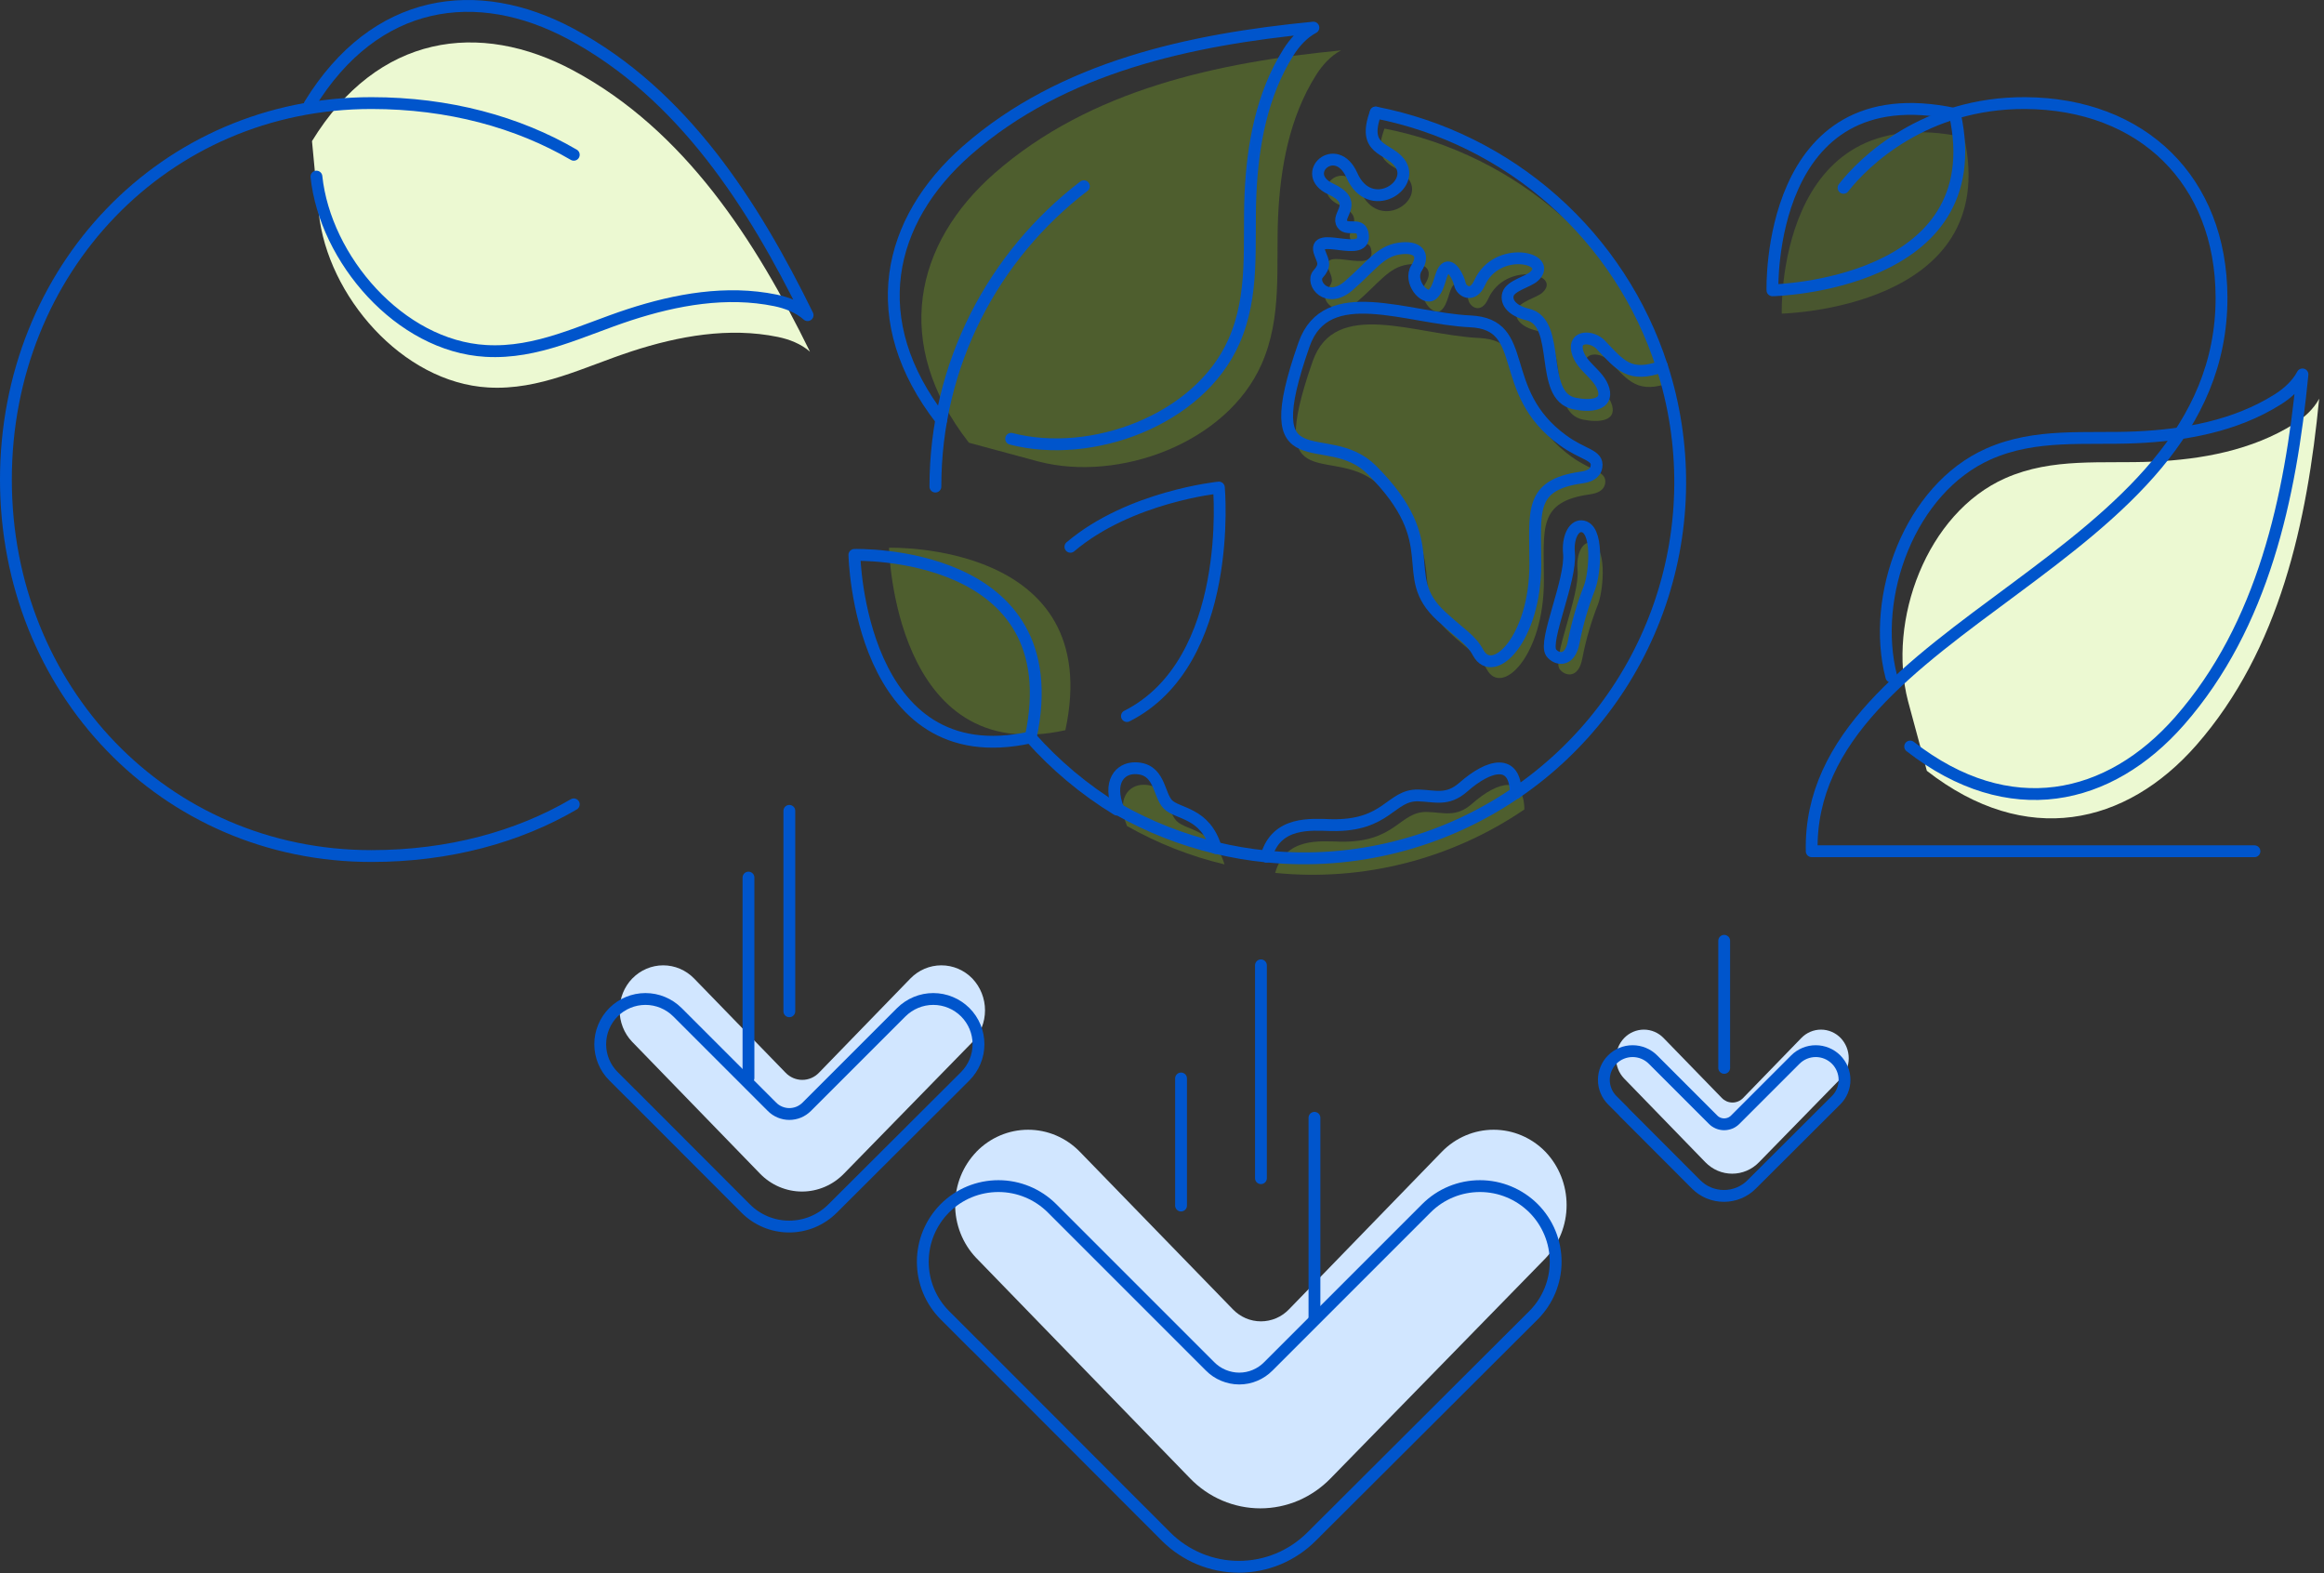<?xml version="1.0" encoding="UTF-8"?>
<svg xmlns="http://www.w3.org/2000/svg" width="393" height="266" viewBox="0 0 393 266" fill="none">
  <rect x="0" y="0" width="393" height="266" fill="#333333" stroke="none"/>
  <g clip-path="url(#clip0_120_2)">
    <g opacity="0.25">
      <path d="M163.85 74.861C150.78 58.081 154.66 41.16 168.19 29.291C184.34 15.14 206 10.54 226.77 8.521C225 9.461 223.57 11.06 222.52 12.741C218.04 19.87 216.5 28.381 216.13 36.681C215.76 45.13 216.87 53.6 213.33 61.59C207.42 74.941 189.22 81.561 175.66 78.05" fill="#9EE01F"></path>
      <path d="M180.16 123.471C187.01 91.511 150.34 92.621 150.34 92.621C150.34 92.621 151.11 129.911 180.16 123.471Z" fill="#9EE01F"></path>
      <path d="M207.07 146.16C201.29 144.79 195.74 142.6 190.58 139.67C188.71 135.03 190.88 132.7 193.37 132.7C197.69 132.7 197.31 137.16 198.97 138.83C200.63 140.49 205.26 140.14 207.07 146.17V146.16Z" fill="#9EE01F"></path>
      <path d="M282.48 64.69C277.01 66.64 275.45 64.53 272.14 61.03C270.67 59.48 267.52 59.4 268.14 62.08C268.77 64.76 271.91 65.98 272.62 68.58C273.33 71.18 270.43 71.5 267.68 70.95C261.55 69.69 265.6 57.28 259.79 55.9C257.34 55.32 256.05 53.95 256.45 52.48C256.85 51.01 259.87 50.37 260.84 49.47C264.26 46.31 254.59 44.08 251.66 50.53C250.45 53.21 248.58 51.9 248.32 50.76C248.06 49.62 246.87 47.26 245.91 48.08C244.94 48.9 245.01 51.34 243.7 52.48C242.39 53.62 239.54 50.29 241.01 48C242.48 45.71 241.17 44.26 238.01 44.74C234.85 45.22 233.27 47.76 229.54 50.99C225.8 54.22 223.05 50.52 224.36 49.04C225.67 47.56 225.26 47.01 224.68 45.54C223.03 41.28 232.89 46.8 231.86 42.12C231.45 40.2 228.94 41.98 228.32 40.33C227.7 38.68 231.24 36.86 226.47 34.64C221.08 32.15 227.39 26.33 230.07 32.36C233.1 39.19 241.1 34.07 238.15 30.2C236.18 27.6 231.74 28.18 234.13 21.74C245.29 23.93 255.66 29.06 264.17 36.61C272.68 44.16 279.01 53.85 282.5 64.67L282.48 64.69Z" fill="#9EE01F"></path>
      <path d="M271.44 81.72C271.23 83.03 270.02 83.41 268.87 83.59C260 84.82 261.08 89.28 261.08 98.21C261.08 110.89 253.95 117.88 251.43 113.18C250.19 110.9 248.4 109.99 245.17 107C237.52 99.93 246.14 94.98 233.46 82.27C225.78 74.59 213.53 85.16 221.99 61.07C225.76 50.36 239.38 56.65 250.11 57.15C260.42 57.65 254.29 68.96 265.76 77.24C269.21 79.71 271.76 79.68 271.44 81.72Z" fill="#9EE01F"></path>
      <path d="M270.27 102.08C269.09 105.06 268.19 108.14 267.59 111.28C266.93 114.94 264.56 114.28 263.75 113.15C262.41 111.23 267.17 100.86 266.77 96.32C266.53 93.79 267.51 91.68 268.88 91.76C271.8 91.98 271.19 99.55 270.27 102.08Z" fill="#9EE01F"></path>
      <path d="M257.78 136.87C245.43 145.29 230.51 149.09 215.64 147.6C217.35 141.57 223.19 142.24 226.67 142.32C236.14 142.5 236.64 137.14 241.37 137.3C244.16 137.38 246.26 138.27 248.94 135.9C253.4 131.98 257.71 131.04 257.78 136.88V136.87Z" fill="#9EE01F"></path>
    </g>
    <path d="M189.13 136.88C194.29 139.81 199.84 141.99 205.61 143.37" stroke="#0055CC" stroke-width="2" stroke-linecap="round" stroke-linejoin="round"></path>
    <path d="M281.04 61.92C285.27 75 285.16 89.11 280.7 102.12C276.25 115.13 267.7 126.35 256.33 134.09" stroke="#0055CC" stroke-width="2" stroke-linecap="round" stroke-linejoin="round"></path>
    <path d="M232.64 19.03C243.8 21.21 254.17 26.34 262.68 33.88C271.19 41.42 277.53 51.1 281.03 61.92" stroke="#0055CC" stroke-width="2" stroke-linecap="round" stroke-linejoin="round"></path>
    <path d="M214.14 144.82C211.27 144.53 208.42 144.05 205.61 143.37" stroke="#0055CC" stroke-width="2" stroke-linecap="round" stroke-linejoin="round"></path>
    <path d="M256.32 134.08C243.98 142.51 229.05 146.32 214.18 144.82" stroke="#0055CC" stroke-width="2" stroke-linecap="round" stroke-linejoin="round"></path>
    <path d="M205.61 143.38C203.8 137.34 199.16 137.69 197.51 136.03C195.86 134.38 196.21 129.9 191.92 129.9C189.41 129.9 187.27 132.18 189.13 136.88" stroke="#0055CC" stroke-width="2" stroke-linecap="round" stroke-linejoin="round"></path>
    <path d="M232.64 19.03C230.25 25.49 234.7 24.91 236.67 27.5C239.62 31.38 231.64 36.49 228.62 29.66C225.93 23.59 219.6 29.4 225 31.94C229.77 34.15 226.28 36.12 226.85 37.63C227.5 39.29 229.99 37.5 230.42 39.43C231.45 44.11 221.57 38.6 223.22 42.85C223.79 44.31 224.2 44.88 222.9 46.35C221.6 47.82 224.36 51.54 228.09 48.3C231.83 45.05 233.37 42.53 236.55 42.04C239.73 41.55 241.01 43.02 239.56 45.3C238.1 47.58 240.94 50.9 242.24 49.76C243.54 48.62 243.46 46.18 244.44 45.37C245.42 44.56 246.64 46.92 246.88 48.06C247.12 49.2 249 50.5 250.22 47.81C253.14 41.37 262.84 43.61 259.4 46.75C258.43 47.65 255.42 48.3 255.01 49.76C254.6 51.22 255.9 52.61 258.35 53.18C264.16 54.54 260.12 66.96 266.23 68.23C269 68.8 271.92 68.47 271.18 65.87C270.44 63.27 267.36 62.04 266.72 59.37C266.07 56.69 269.24 56.76 270.7 58.31C274.03 61.82 275.57 63.91 281.04 61.98" stroke="#0055CC" stroke-width="2" stroke-linecap="round" stroke-linejoin="round"></path>
    <path d="M231.99 79.47C244.69 92.17 236.06 97.11 243.7 104.17C246.95 107.19 248.73 108.08 249.95 110.35C252.48 115.05 259.63 108.07 259.63 95.4C259.63 86.48 258.49 82.02 267.41 80.75C268.55 80.59 269.77 80.2 269.97 78.92C270.3 76.89 267.69 76.94 264.28 74.43C252.83 66.14 258.96 54.82 248.64 54.34C237.9 53.84 224.28 47.51 220.52 58.25C212.06 82.36 224.31 71.79 231.99 79.47Z" stroke="#0055CC" stroke-width="2" stroke-linecap="round" stroke-linejoin="round"></path>
    <path d="M262.31 110.36C263.13 111.5 265.49 112.15 266.14 108.49C266.75 105.35 267.65 102.27 268.82 99.3C269.74 96.77 270.37 89.14 267.44 88.98C266.06 88.9 265.08 91.01 265.32 93.54C265.76 98.07 260.96 108.45 262.31 110.36Z" stroke="#0055CC" stroke-width="2" stroke-linecap="round" stroke-linejoin="round"></path>
    <path d="M256.32 134.08C256.25 128.24 251.91 129.18 247.44 133.11C244.76 135.47 242.64 134.58 239.88 134.5C235.13 134.35 234.64 139.72 225.16 139.52C221.74 139.44 215.84 138.8 214.15 144.82" stroke="#0055CC" stroke-width="2" stroke-linecap="round" stroke-linejoin="round"></path>
    <path d="M188.89 136.9C183.38 133.54 178.42 129.38 174.17 124.57" stroke="#0055CC" stroke-width="2" stroke-linecap="round" stroke-linejoin="round"></path>
    <path d="M174.3 124.68C181.15 92.72 144.48 93.83 144.48 93.83C144.48 93.83 145.25 131.12 174.3 124.68Z" stroke="#0055CC" stroke-width="2" stroke-linecap="round" stroke-linejoin="round"></path>
    <path d="M181.01 92.459C191.03 83.959 206.12 82.439 206.12 82.439C206.12 82.439 208.8 111.859 190.57 121.079" stroke="#0055CC" stroke-width="2" stroke-linecap="round" stroke-linejoin="round"></path>
    <path d="M158.18 82.28C158.18 61.56 168.02 43.16 183.29 31.49" stroke="#0055CC" stroke-width="2" stroke-linecap="round" stroke-linejoin="round"></path>
    <path d="M159.18 71.01C146.11 54.23 149.99 37.31 163.52 25.44C179.67 11.29 201.33 6.69 222.1 4.67C220.33 5.61 218.9 7.21 217.85 8.89C213.37 16.02 211.83 24.53 211.46 32.83C211.09 41.28 212.2 49.75 208.66 57.74C202.75 71.09 184.55 77.71 170.99 74.2" stroke="#0055CC" stroke-width="2" stroke-linecap="round" stroke-linejoin="round"></path>
    <path d="M52.76 23.86C63.88 5.73 81.09 3.42 96.95 11.92C115.87 22.07 127.78 40.74 136.97 59.47C135.47 58.14 133.47 57.37 131.52 56.97C123.27 55.28 114.76 56.82 106.86 59.39C98.82 62.01 91.28 66.03 82.55 65.52C67.97 64.68 55.38 49.96 53.91 36.04" fill="#ECF9D2"></path>
    <path d="M97.03 136.01C87.59 141.53 75.9 144.75 62.81 144.75C27.75 144.75 1 116.54 1 81.09C1 45.64 27.75 17.43 62.81 17.43C75.9 17.43 87.59 20.65 97.03 26.17" stroke="#0055CC" stroke-width="2" stroke-linecap="round" stroke-linejoin="round"></path>
    <path d="M52.36 17.68C63.48 -0.45 80.68 -2.75 96.55 5.74C115.47 15.89 127.38 34.56 136.57 53.29C135.07 51.96 133.07 51.19 131.12 50.79C122.87 49.1 114.36 50.64 106.46 53.21C98.42 55.83 90.88 59.85 82.15 59.34C67.57 58.5 54.98 43.78 53.51 29.86" stroke="#0055CC" stroke-width="2" stroke-linecap="round" stroke-linejoin="round"></path>
    <g opacity="0.2">
      <path d="M332.15 23.21C300.19 16.36 301.3 53.03 301.3 53.03C301.3 53.03 338.59 52.26 332.15 23.21Z" fill="#9EE01F"></path>
    </g>
    <path d="M330.58 19.27C298.62 12.42 299.73 49.09 299.73 49.09C299.73 49.09 337.02 48.32 330.58 19.27Z" stroke="#0055CC" stroke-width="2" stroke-linecap="round" stroke-linejoin="round"></path>
    <path d="M325.84 130.34C342.62 143.41 359.54 139.53 371.41 126C385.56 109.85 390.16 88.19 392.18 67.42C391.24 69.19 389.64 70.62 387.96 71.67C380.83 76.15 372.32 77.69 364.02 78.06C355.57 78.43 347.1 77.32 339.11 80.86C325.76 86.77 319.14 104.97 322.65 118.53" fill="#ECF9D2"></path>
    <path d="M323.02 126.231C339.8 139.301 356.72 135.421 368.59 121.891C382.74 105.741 387.34 84.081 389.36 63.31C388.42 65.081 386.82 66.51 385.14 67.561C378.01 72.04 369.5 73.581 361.2 73.951C352.75 74.32 344.28 73.21 336.29 76.751C322.94 82.66 316.32 100.861 319.83 114.421" stroke="#0055CC" stroke-width="2" stroke-linecap="round" stroke-linejoin="round"></path>
    <path d="M311.75 31.76C315.18 27.32 325.51 17.34 342.49 17.43C362.29 17.55 375.63 30.54 375.67 50.3C375.76 95.33 305.51 105.33 306.37 143.94H381.24" stroke="#0055CC" stroke-width="2" stroke-linecap="round" stroke-linejoin="round"></path>
    <path d="M106.92 165.46C108.31 164.03 110.19 163.23 112.15 163.23C114.11 163.23 115.99 164.03 117.38 165.46L132.83 181.37C133.2 181.76 133.64 182.07 134.13 182.28C134.62 182.49 135.14 182.6 135.67 182.6C136.2 182.6 136.72 182.49 137.21 182.28C137.7 182.07 138.14 181.76 138.51 181.37L153.95 165.46C155.34 164.03 157.22 163.23 159.19 163.23C161.16 163.23 163.04 164.03 164.43 165.46C165.8 166.9 166.57 168.83 166.57 170.84C166.57 172.85 165.8 174.79 164.43 176.22L142.73 198.44C141.8 199.4 140.69 200.17 139.47 200.69C138.25 201.21 136.94 201.48 135.62 201.48C134.3 201.48 132.99 201.21 131.77 200.69C130.55 200.17 129.44 199.4 128.51 198.44L106.88 176.14C105.52 174.71 104.77 172.78 104.78 170.78C104.78 168.78 105.56 166.86 106.93 165.44L106.92 165.46Z" fill="#D1E6FF"></path>
    <path d="M106.77 185.01L103.74 181.98C102.31 180.55 101.5 178.6 101.5 176.57C101.5 174.54 102.31 172.6 103.74 171.16C105.17 169.73 107.12 168.92 109.15 168.92C111.18 168.92 113.12 169.73 114.56 171.16L130.54 187.14C130.92 187.53 131.38 187.84 131.89 188.05C132.4 188.26 132.94 188.37 133.48 188.37C134.02 188.37 134.57 188.26 135.08 188.05C135.58 187.84 136.04 187.53 136.43 187.14L152.41 171.16C153.85 169.73 155.79 168.92 157.82 168.92C159.85 168.92 161.79 169.73 163.23 171.16C164.66 172.59 165.47 174.54 165.47 176.57C165.47 178.6 164.66 180.54 163.23 181.98L140.8 204.35C139.83 205.32 138.69 206.08 137.43 206.61C136.17 207.13 134.81 207.4 133.45 207.4C132.09 207.4 130.73 207.13 129.47 206.61C128.21 206.08 127.06 205.32 126.1 204.35L106.79 185.01H106.77Z" stroke="#0055CC" stroke-width="2" stroke-linecap="round" stroke-linejoin="round"></path>
    <path d="M274.66 175.521C275.54 174.611 276.74 174.101 277.99 174.101C279.24 174.101 280.44 174.611 281.32 175.521L291.16 185.651C291.4 185.901 291.68 186.091 291.99 186.231C292.3 186.361 292.64 186.431 292.97 186.431C293.3 186.431 293.64 186.361 293.95 186.231C294.26 186.101 294.54 185.901 294.78 185.651L304.61 175.521C305.49 174.611 306.69 174.101 307.94 174.101C309.19 174.101 310.39 174.611 311.27 175.521C312.14 176.431 312.63 177.661 312.63 178.951C312.63 180.241 312.14 181.461 311.27 182.381L297.45 196.531C296.86 197.141 296.15 197.631 295.37 197.961C294.59 198.291 293.76 198.461 292.92 198.461C292.08 198.461 291.25 198.291 290.47 197.961C289.69 197.631 288.99 197.141 288.39 196.531L274.62 182.341C273.76 181.431 273.28 180.201 273.28 178.931C273.28 177.661 273.78 176.441 274.65 175.531L274.66 175.521Z" fill="#D1E6FF"></path>
    <path d="M274.57 187.97L272.64 186.04C271.73 185.13 271.22 183.89 271.22 182.6C271.22 181.31 271.73 180.07 272.64 179.16C273.55 178.25 274.79 177.74 276.08 177.74C277.37 177.74 278.61 178.25 279.52 179.16L289.69 189.33C289.93 189.58 290.23 189.78 290.55 189.91C290.87 190.04 291.22 190.11 291.56 190.11C291.9 190.11 292.25 190.04 292.58 189.91C292.9 189.78 293.19 189.58 293.44 189.33L303.61 179.16C304.52 178.25 305.76 177.74 307.05 177.74C308.34 177.74 309.58 178.25 310.49 179.16C311.4 180.07 311.92 181.31 311.92 182.6C311.92 183.89 311.41 185.13 310.49 186.04L296.21 200.28C295.6 200.9 294.87 201.38 294.06 201.72C293.26 202.05 292.39 202.22 291.52 202.22C290.65 202.22 289.79 202.05 288.98 201.72C288.18 201.39 287.45 200.9 286.83 200.28L274.54 187.97H274.57Z" stroke="#0055CC" stroke-width="2" stroke-linecap="round" stroke-linejoin="round"></path>
    <path d="M165.11 194.76C167.43 192.37 170.58 191.03 173.86 191.03C177.14 191.03 180.29 192.37 182.61 194.76L208.47 221.38C209.09 222.03 209.83 222.54 210.65 222.9C211.47 223.25 212.35 223.43 213.23 223.43C214.11 223.43 214.99 223.25 215.81 222.9C216.63 222.55 217.37 222.03 217.99 221.38L243.82 194.76C246.14 192.37 249.3 191.03 252.58 191.03C255.86 191.03 259.02 192.37 261.34 194.76C263.64 197.16 264.92 200.4 264.92 203.77C264.92 207.14 263.63 210.38 261.34 212.78L225.03 249.96C223.47 251.57 221.61 252.85 219.57 253.73C217.53 254.6 215.34 255.05 213.13 255.05C210.92 255.05 208.73 254.6 206.69 253.73C204.65 252.86 202.79 251.58 201.23 249.96L165.04 212.66C162.77 210.26 161.51 207.04 161.52 203.7C161.53 200.35 162.82 197.15 165.11 194.77V194.76Z" fill="#D1E6FF"></path>
    <path d="M164.86 227.471L159.79 222.401C157.39 220.001 156.05 216.751 156.05 213.351C156.05 209.951 157.4 206.701 159.79 204.301C162.19 201.901 165.44 200.561 168.84 200.561C172.24 200.561 175.49 201.911 177.89 204.301L204.63 231.041C205.27 231.691 206.04 232.211 206.89 232.561C207.74 232.911 208.64 233.101 209.56 233.101C210.48 233.101 211.39 232.921 212.23 232.561C213.07 232.211 213.84 231.691 214.48 231.041L241.22 204.301C243.62 201.901 246.87 200.561 250.27 200.561C253.67 200.561 256.91 201.911 259.32 204.301C261.72 206.701 263.07 209.951 263.07 213.351C263.07 216.751 261.72 220.001 259.32 222.401L221.8 259.821C220.18 261.441 218.27 262.721 216.16 263.601C214.04 264.481 211.78 264.931 209.5 264.931C207.22 264.931 204.95 264.481 202.83 263.601C200.72 262.721 198.8 261.441 197.18 259.821L164.88 227.471H164.86Z" stroke="#0055CC" stroke-width="2" stroke-linecap="round" stroke-linejoin="round"></path>
    <path d="M126.57 148.391V182.281" stroke="#0055CC" stroke-width="2" stroke-linecap="round" stroke-linejoin="round"></path>
    <path d="M133.48 137.11V171" stroke="#0055CC" stroke-width="2" stroke-linecap="round" stroke-linejoin="round"></path>
    <path d="M222.28 189.011V222.891" stroke="#0055CC" stroke-width="2" stroke-linecap="round" stroke-linejoin="round"></path>
    <path d="M213.23 163.23V199.22" stroke="#0055CC" stroke-width="2" stroke-linecap="round" stroke-linejoin="round"></path>
    <path d="M199.72 182.36V203.85" stroke="#0055CC" stroke-width="2" stroke-linecap="round" stroke-linejoin="round"></path>
    <path d="M291.57 159.08V180.57" stroke="#0055CC" stroke-width="2" stroke-linecap="round" stroke-linejoin="round"></path>
  </g>
  <defs>
    <clipPath id="clip0_120_2">
      <rect width="392.18" height="265.93" fill="white"></rect>
    </clipPath>
  </defs>
</svg>
